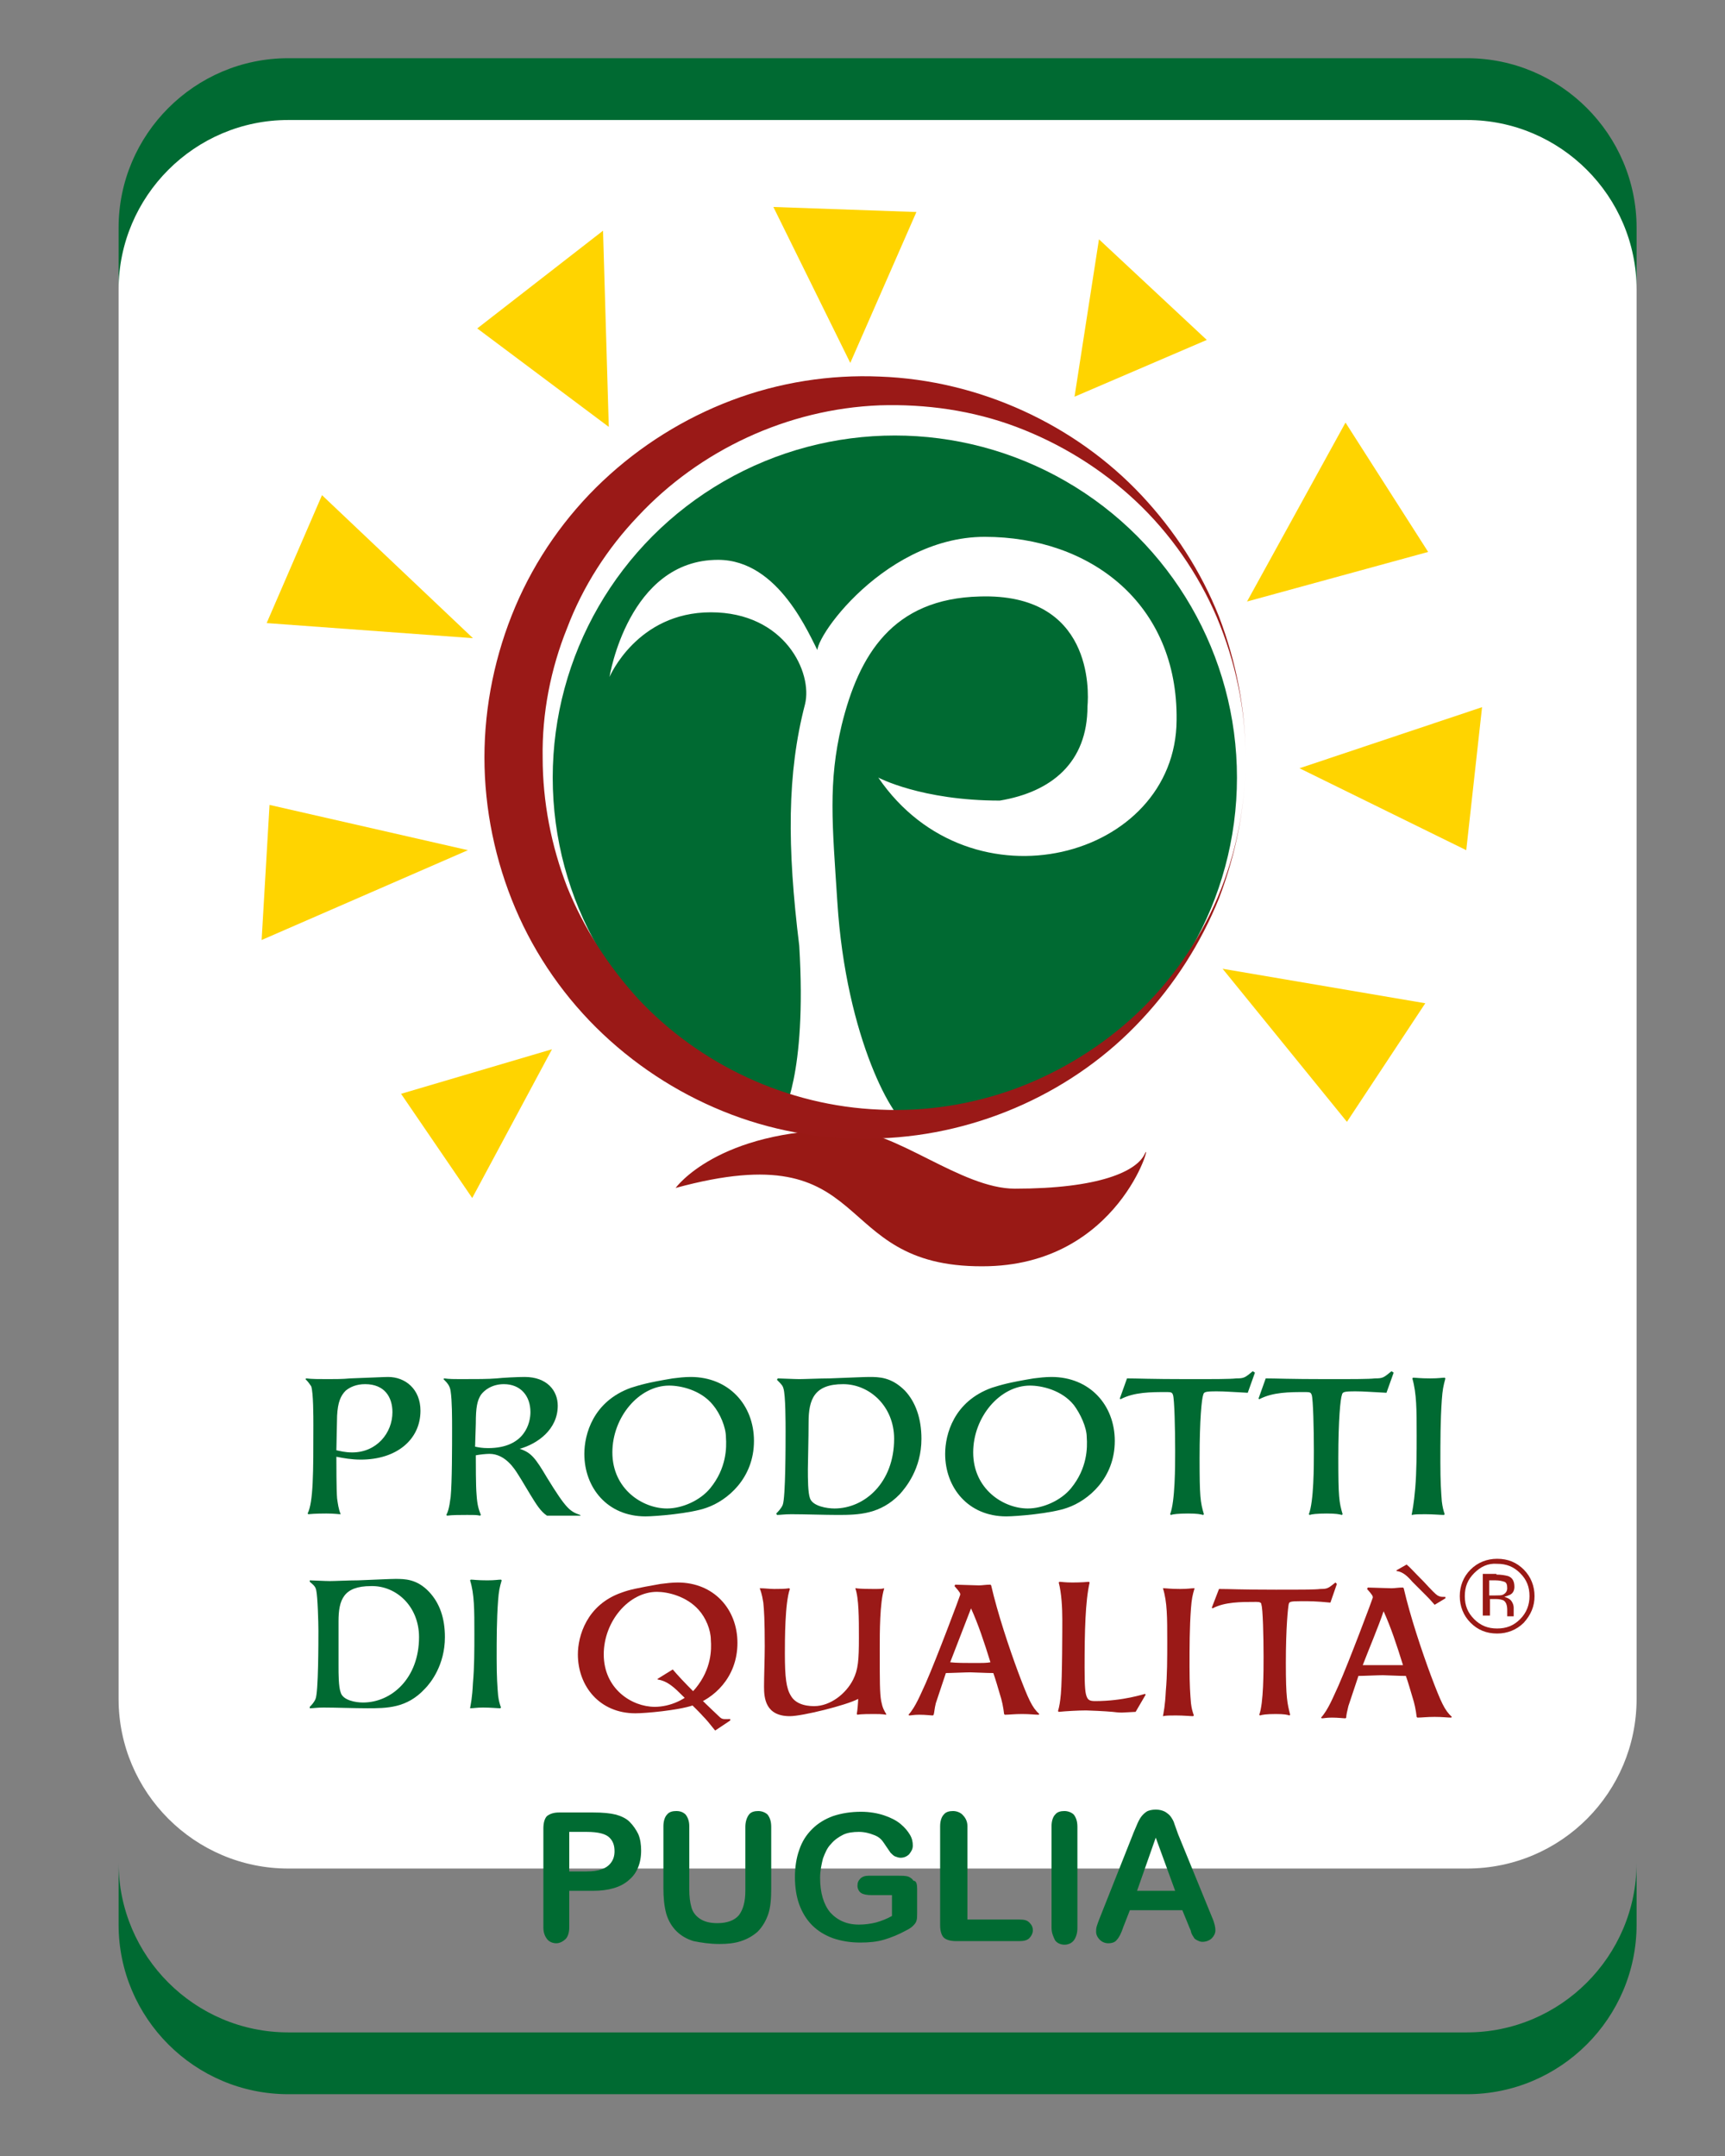 <?xml version="1.0" encoding="utf-8"?>
<!-- Generator: Adobe Illustrator 16.0.0, SVG Export Plug-In . SVG Version: 6.00 Build 0)  -->
<!DOCTYPE svg PUBLIC "-//W3C//DTD SVG 1.1//EN" "http://www.w3.org/Graphics/SVG/1.1/DTD/svg11.dtd">
<svg version="1.1" id="Layer_1" xmlns="http://www.w3.org/2000/svg" xmlns:xlink="http://www.w3.org/1999/xlink" x="0px" y="0px"
	 width="240px" height="300px" viewBox="0 0 240 300" style="enable-background:new 0 0 240 300;" xml:space="preserve">
<rect x="0" y="0" width="240" height="300" fill="#808080" stroke="none"/>
<style type="text/css">
<![CDATA[
	.st0{fill:#991915;}
	.st1{fill:#FFD400;}
	.st2{fill:#FFFFFF;}
	.st3{fill:#9A1917;}
	.st4{fill:#006A32;}
	.st5{fill-rule:evenodd;clip-rule:evenodd;fill:#FFFFFF;}
	.st6{fill-rule:evenodd;clip-rule:evenodd;fill:#9A1917;}
	.st7{fill-rule:evenodd;clip-rule:evenodd;fill:#006A32;}
	.st8{fill-rule:evenodd;clip-rule:evenodd;fill:#006B32;}
]]>
</style>
<path class="st5" d="M16.5,238.4V38.5c0-13,10.6-23.6,23.6-23.6h164c13,0,23.6,10.6,23.6,23.6l0,199.9l0-2c0,13-10.5,23.6-23.6,23.6
	h-164c-13,0-23.6-10.6-23.6-23.6L16.5,238.4z"/>
<path class="st4" d="M204.1,8.1h-164c-13,0-23.6,10.6-23.6,23.6v8.6c0-13,10.6-23.6,23.6-23.6h164c13,0,23.6,10.6,23.6,23.6v-8.6
	C227.7,18.7,217.1,8.1,204.1,8.1z"/>
<path class="st4" d="M40.1,291.4h164c13,0,23.6-10.6,23.6-23.6v-8.6c0,13-10.6,23.6-23.6,23.6h-164c-13,0-23.6-10.6-23.6-23.6v8.6
	C16.5,280.8,27.1,291.4,40.1,291.4z"/>
<path class="st0" d="M209.3,220.1c-0.3-0.1-0.7-0.2-1.2-0.2h-0.9v2.1h0.9c0.4,0,0.8,0,1-0.1c0.4-0.2,0.6-0.5,0.6-0.9
	C209.7,220.5,209.6,220.2,209.3,220.1z M208.2,219.1c0.7,0,1.2,0.1,1.6,0.2c0.6,0.2,0.9,0.7,0.9,1.5c0,0.5-0.2,0.9-0.6,1.1
	c-0.2,0.1-0.5,0.2-0.8,0.3c0.4,0.1,0.8,0.3,1,0.6c0.2,0.3,0.3,0.6,0.3,0.9v0.4c0,0.1,0,0.3,0,0.4c0,0.2,0,0.3,0,0.3l0,0.1h-0.9
	c0,0,0,0,0-0.1c0,0,0,0,0-0.1l0-0.2v-0.5c0-0.7-0.2-1.1-0.5-1.3c-0.2-0.1-0.6-0.2-1.1-0.2h-0.8v2.3h-1v-5.8H208.2z M205.1,218.9
	c-0.9,0.9-1.3,1.9-1.3,3.2c0,1.3,0.4,2.3,1.3,3.2c0.9,0.9,1.9,1.3,3.2,1.3c1.3,0,2.3-0.4,3.2-1.3c0.9-0.9,1.3-2,1.3-3.2
	c0-1.3-0.4-2.3-1.3-3.2c-0.9-0.9-1.9-1.3-3.2-1.3C207,217.5,206,218,205.1,218.9z M212,225.8c-1,1-2.3,1.5-3.7,1.5
	c-1.5,0-2.7-0.5-3.7-1.5c-1-1-1.5-2.3-1.5-3.7c0-1.4,0.5-2.7,1.5-3.7c1-1,2.3-1.5,3.7-1.5c1.5,0,2.7,0.5,3.7,1.5
	c1,1,1.5,2.3,1.5,3.7C213.5,223.5,213,224.7,212,225.8z"/>
<path class="st6" d="M98.9,228.2c0.1,1.3,0.1,4-2.1,6.7c-1.3,1.6-3.6,2.6-5.7,2.6c-3.2,0-7.1-2.5-7.1-7.3c0-4.6,3.5-8.7,7.4-8.7
	c1.5,0,4.1,0.6,5.8,2.5C98.2,225.1,98.9,226.8,98.9,228.2z M102.6,228.6c0-4.7-3.3-8.4-8.3-8.4c-0.8,0-1.6,0.1-2.4,0.2
	c-3.4,0.6-4.3,0.8-5.4,1.2c-4.9,1.7-6.1,6.1-6.1,8.6c0,4.4,3,8.2,8,8.2c1.4,0,5.9-0.4,8-1.1C99.2,236.4,102.6,233.5,102.6,228.6z"/>
<path class="st6" d="M186,220.4l-0.2-0.2c-1,0.8-1.1,0.9-2.1,0.9c-0.8,0.1-2.6,0.1-6.2,0.1c-4.9,0-6.4-0.1-7.9-0.1l-1,2.6l0.1,0.1
	c1.7-0.9,3.9-0.9,6.1-0.9c0.5,0,0.7,0.1,0.7,0.4c0.2,0.5,0.3,4.4,0.3,7.2c0,2,0,6.5-0.6,8.1l0.1,0.1c0.3-0.1,0.9-0.2,2.2-0.2
	c1.2,0,1.6,0.1,1.9,0.2l0.1-0.1c-0.4-1.6-0.6-2.3-0.6-7.2c0-5,0.3-7.7,0.4-8.2c0.1-0.3,0.1-0.4,1.8-0.4c1.1,0,2,0,4,0.2L186,220.4z"
	/>
<path class="st6" d="M105.7,221c0.1,0.3,0.3,0.7,0.5,2c0.1,1,0.2,2.4,0.2,6.1c0,1.6-0.1,4.1-0.1,5.6c0,1.6,0.2,4.1,3.6,4.1
	c1.7,0,7.8-1.5,9.5-2.4c0,0.3-0.1,1.7-0.2,2.1l0.1,0.1c0.5-0.1,1.8-0.1,2.3-0.1c0.5,0,1.1,0,1.7,0.1l0-0.1c-0.3-0.5-0.5-0.8-0.7-1.8
	c-0.2-1.1-0.2-2.7-0.2-7.3c0-2.2,0-6.4,0.6-8.3L123,221c-0.3,0.1-0.6,0.1-1.5,0.1c-0.3,0-1.8,0-2.4-0.1l-0.1,0
	c0.5,1.4,0.5,4.2,0.5,6.9c0,3.1-0.1,4.4-0.8,5.8c-1,2-3.2,3.7-5.4,3.7c-0.5,0-2.5,0-3.3-1.5c-0.6-1-0.8-2.5-0.8-5.8
	c0-1.8,0-7.1,0.7-9l-0.1-0.1c-0.5,0.1-1.6,0.1-2.1,0.1C107.1,221.1,106.4,221,105.7,221L105.7,221z"/>
<path class="st6" d="M159.4,235.8l-0.1-0.1c-0.1,0-3,1-6.9,1c-0.7,0-1-0.1-1.2-0.6c-0.2-0.5-0.3-1.2-0.3-4.1c0-5,0.1-9.2,0.7-11.8
	l-0.1-0.1c-1,0.1-2.1,0.1-2.3,0.1c-1.1,0-1.5-0.1-1.8-0.1l-0.1,0.1c0.4,1.5,0.5,3.6,0.5,5.2c0,0.7,0,8.2-0.2,10.3
	c-0.1,1.1-0.2,1.7-0.4,2.4l0.1,0.1c1-0.1,2.7-0.2,3.8-0.2c0.4,0,2.6,0.1,3.7,0.2c0.8,0.1,1.1,0.1,1.3,0.1c0.3,0,1.6-0.1,1.9-0.1
	L159.4,235.8z"/>
<path class="st6" d="M135.1,223.8c1,2.2,1.8,4.6,2.7,7.5c-0.6,0.1-0.8,0.1-2.5,0.1c-0.9,0-2.3,0-3.1-0.1
	C133,229.2,134.3,225.9,135.1,223.8z M144.6,238.5c-1-0.9-1.5-2-2.9-5.7c-1.3-3.5-2.9-8.3-3.8-12.2l-0.1-0.1c-0.7,0-1.1,0.1-1.6,0.1
	c-0.5,0-2.9-0.1-3.3-0.1l-0.1,0.2c0.8,0.9,0.8,1,0.8,1.2c0,0.1-3.3,8.9-4.8,12.3c-0.7,1.5-1.4,3.3-2.4,4.4l0.1,0.1
	c0.3,0,0.6-0.1,1.4-0.1c0.9,0,1.6,0.1,1.9,0.1l0.1-0.1c0.1-0.3,0.1-0.8,0.3-1.6c0.2-0.6,1.2-3.6,1.4-4.2c0.7,0,2.7-0.1,3.4-0.1
	c2.6,0.1,2.8,0.1,3.2,0.1c0.1,0.3,0.2,0.5,0.9,2.9c0.3,0.9,0.5,1.9,0.6,2.8l0.1,0.1c0.6,0,1.3-0.1,2.4-0.1c1.1,0,1.8,0.1,2.3,0.1
	L144.6,238.5z"/>
<path class="st6" d="M161.8,238.8c0.5-0.1,0.9-0.1,1.8-0.1c1.1,0,2,0.1,2.4,0.1l0.1-0.1c-0.2-0.6-0.3-0.9-0.4-1.7
	c-0.1-1.2-0.2-2.5-0.2-5.1c0-2.7,0-5.4,0.2-8.1c0.1-1.3,0.2-1.8,0.5-2.8l-0.1,0c-0.4,0-0.8,0.1-1.9,0.1c-1.4,0-1.9-0.1-2.3-0.1
	l-0.1,0c0.6,1.9,0.6,4.1,0.6,7.4c0,2.3,0,4.7-0.2,6.9C162.1,237.4,161.9,238.2,161.8,238.8L161.8,238.8z"/>
<path class="st6" d="M192.5,224.2c1,2.2,1.8,4.6,2.7,7.5c-0.6,0-0.8,0-2.5,0c-0.9,0-2.3,0-3.1,0
	C190.4,229.6,191.8,226.3,192.5,224.2z M202,238.9c-1-0.9-1.5-2-2.9-5.7c-1.3-3.5-2.9-8.3-3.8-12.2l-0.1-0.1c-0.7,0-1.1,0.1-1.6,0.1
	c-0.5,0-2.9-0.1-3.3-0.1l-0.1,0.2c0.8,0.9,0.8,1,0.8,1.2c0,0.1-3.3,8.9-4.8,12.3c-0.7,1.5-1.4,3.3-2.4,4.4l0.1,0.1
	c0.3,0,0.6-0.1,1.4-0.1c0.9,0,1.6,0.1,1.9,0.1l0.1-0.1c0-0.3,0.1-0.8,0.3-1.6c0.2-0.6,1.2-3.6,1.4-4.2c0.7,0,2.7-0.1,3.4-0.1
	c2.6,0.1,2.8,0.1,3.2,0.1c0.1,0.3,0.2,0.5,0.9,2.9c0.3,0.9,0.5,1.9,0.6,2.8l0.1,0.1c0.6,0,1.3-0.1,2.4-0.1c1.1,0,1.8,0.1,2.3,0.1
	L202,238.9z"/>
<path class="st6" d="M101.6,239.4v-0.2c-1,0-1.1,0.1-1.6-0.4c-0.4-0.4-1.2-1.1-2.9-2.8c-2.2-2.2-2.9-3-3.5-3.7l-2.1,1.3l0,0.1
	c1.4,0.2,2.4,1.2,3.4,2.2c0.3,0.3,2.2,2.1,2.9,2.9c0.5,0.5,0.9,1,1.7,2L101.6,239.4z"/>
<path class="st6" d="M201.1,222.4v-0.2c-0.7,0-0.7,0-1.1-0.2c-0.3-0.2-0.8-0.7-1.9-1.9c-1.5-1.5-1.9-2-2.4-2.4l-1.4,0.8l0,0.1
	c0.9,0.1,1.6,0.8,2.2,1.5c0.2,0.2,1.4,1.4,1.9,1.9c0.3,0.3,0.6,0.6,1.2,1.3L201.1,222.4z"/>
<path class="st7" d="M46.8,201.8c0-0.8,0.1-4.1,0.1-4.8c0.1-1.9,0.5-2.8,1.2-3.5c0.6-0.5,1.5-0.9,2.7-0.9c2.7,0,3.8,1.8,3.8,3.9
	c0,2.9-2.2,5.6-5.6,5.6C48,202.1,47.3,201.9,46.8,201.8z M47.4,210.7c-0.3-0.7-0.4-1.5-0.5-2.2c-0.1-1.2-0.1-4.8-0.1-5.8
	c1,0.2,2.1,0.4,3.4,0.4c5,0,8.3-2.8,8.3-6.8c0-3-2.1-4.7-4.5-4.7c-0.6,0-2.4,0.1-5.3,0.2c-1,0.1-2.1,0.1-3.1,0.1c-1.2,0-2.2,0-3-0.1
	l-0.1,0.1c0.4,0.4,0.6,0.7,0.8,1c0.3,0.9,0.3,4.2,0.3,5.4c0,6.6,0,10.7-0.8,12.3l0.1,0.1c0.9-0.1,2.2-0.1,2.5-0.1
	c1.2,0,1.6,0.1,2,0.1L47.4,210.7z"/>
<path class="st7" d="M66.2,198.1c0-2.3,0.2-3.2,0.7-4c0.5-0.7,1.6-1.5,3.2-1.5c2.3,0,3.7,1.6,3.7,3.9c0,1.4-0.7,5-5.9,5
	c-0.8,0-1.3-0.1-1.8-0.2L66.2,198.1z M80.7,210.8c-1.4-0.5-1.9-0.8-4.6-5.2c-1.6-2.7-2.2-3.5-3.8-4c2.5-0.7,5.3-2.7,5.3-6
	c0-2.1-1.5-4-4.6-4c-1,0-3,0.1-3.9,0.2c-1.2,0.1-2.7,0.1-5.1,0.1c-0.7,0-1.5,0-2.2-0.1l-0.1,0.1c0.5,0.5,0.9,0.9,1,1.7
	c0.2,1.3,0.2,3.8,0.2,5.2c0,2.3,0,7.5-0.2,9.5c-0.2,1.6-0.4,2.1-0.6,2.5l0.1,0.1c0.7-0.1,1.9-0.1,2.7-0.1c1.2,0,1.4,0,1.9,0.1
	l0.1-0.1c-0.3-0.8-0.5-1.3-0.6-2.9c-0.1-1.1-0.1-4.3-0.1-5.4c0.5-0.1,1.4-0.2,1.9-0.2c2.2,0,3.5,2.1,4,2.9c0.4,0.6,1.5,2.5,1.7,2.8
	c0.8,1.3,1.4,2.3,2.3,2.9h4.7L80.7,210.8z"/>
<path class="st7" d="M101,200c0.1,1.4,0.1,4.3-2.2,7.1c-1.4,1.7-3.9,2.8-6,2.8c-3.4,0-7.6-2.7-7.6-7.8c0-4.9,3.7-9.3,7.9-9.3
	c1.6,0,4.4,0.6,6.1,2.7C100.2,196.7,101,198.6,101,200z M104.9,200.5c0-5-3.5-8.9-8.8-8.9c-0.9,0-1.7,0.1-2.5,0.2
	c-3.6,0.6-4.5,0.9-5.8,1.3c-5.3,1.9-6.5,6.5-6.5,9.2c0,4.7,3.2,8.7,8.5,8.7c1.4,0,6.3-0.4,8.5-1.2
	C101.2,208.8,104.9,205.7,104.9,200.5z"/>
<path class="st7" d="M124.4,200.2c0,6.1-4.1,9.7-8.3,9.7c-1,0-3-0.3-3.4-1.4c-0.3-0.8-0.3-2.7-0.3-4.1c0-0.9,0.1-4.3,0.1-6.5
	c0-3.2,0.8-5.3,4.8-5.3C121,192.6,124.4,195.7,124.4,200.2z M108.1,210.8c0.5,0,1-0.1,2-0.1c1.8,0,4.7,0.1,6.5,0.1
	c2.9,0,5.9-0.1,8.6-2.9c0.8-0.9,3-3.5,3-7.7c0-2.8-0.8-5.1-2.3-6.7c-1.9-1.9-3.6-1.9-5-1.9c-0.7,0-2.7,0.1-5.5,0.2
	c-1.3,0-3.4,0.1-4.2,0.1c-0.7,0-2.6-0.1-3-0.1l-0.1,0.2c0.6,0.6,0.8,0.8,0.9,1.2c0.3,0.9,0.3,4.9,0.3,6c0,1.7,0,9.2-0.4,10.2
	c-0.2,0.5-0.7,1-0.9,1.2L108.1,210.8z"/>
<path class="st7" d="M151.2,200c0.1,1.4,0.1,4.3-2.2,7.1c-1.4,1.7-3.9,2.8-6,2.8c-3.4,0-7.6-2.7-7.6-7.8c0-4.9,3.7-9.3,7.9-9.3
	c1.6,0,4.4,0.6,6.1,2.7C150.3,196.7,151.2,198.6,151.2,200z M155.1,200.5c0-5-3.5-8.9-8.8-8.9c-0.9,0-1.7,0.1-2.5,0.2
	c-3.6,0.6-4.5,0.9-5.8,1.3c-5.3,1.9-6.5,6.5-6.5,9.2c0,4.7,3.2,8.7,8.5,8.7c1.4,0,6.3-0.4,8.5-1.2
	C151.4,208.8,155.1,205.7,155.1,200.5z"/>
<path class="st7" d="M174.6,191l-0.3-0.2c-1.1,0.9-1.2,1-2.3,1c-0.9,0.1-2.8,0.1-6.7,0.1c-5.3,0-7-0.1-8.5-0.1l-1,2.8l0.1,0.1
	c1.9-1,4.2-1,6.5-1c0.6,0,0.7,0.1,0.8,0.4c0.2,0.6,0.3,4.7,0.3,7.8c0,2.1,0,7-0.7,8.8l0.1,0.1c0.3-0.1,1-0.2,2.4-0.2
	c1.3,0,1.7,0.1,2.1,0.2l0.1-0.1c-0.5-1.7-0.6-2.4-0.6-7.8c0-5.4,0.3-8.3,0.5-8.8c0.1-0.4,0.2-0.5,1.9-0.5c1.2,0,2.2,0.1,4.3,0.2
	L174.6,191z"/>
<path class="st7" d="M193.9,191l-0.3-0.2c-1.1,0.9-1.2,1-2.3,1c-0.9,0.1-2.8,0.1-6.7,0.1c-5.3,0-7-0.1-8.5-0.1l-1,2.8l0.1,0.1
	c1.9-1,4.2-1,6.5-1c0.6,0,0.7,0.1,0.8,0.4c0.2,0.6,0.3,4.7,0.3,7.8c0,2.1,0,7-0.7,8.8l0.1,0.1c0.3-0.1,1-0.2,2.4-0.2
	c1.3,0,1.7,0.1,2.1,0.2l0.1-0.1c-0.5-1.7-0.6-2.4-0.6-7.8c0-5.4,0.3-8.3,0.5-8.8c0.1-0.4,0.2-0.5,1.9-0.5c1.2,0,2.2,0.1,4.3,0.2
	L193.9,191z"/>
<path class="st7" d="M196.4,210.8c0.6-0.1,0.9-0.1,1.9-0.1c1.1,0,2.1,0.1,2.6,0.1l0.1-0.1c-0.2-0.6-0.3-1-0.4-1.8
	c-0.1-1.3-0.2-2.7-0.2-5.4c0-2.9,0-5.8,0.2-8.7c0.1-1.4,0.2-1.9,0.5-3l-0.1-0.1c-0.4,0-0.8,0.1-2,0.1c-1.5,0-2-0.1-2.4-0.1l-0.1,0.1
	c0.6,2.1,0.6,4.4,0.6,7.9c0,2.4,0,5-0.2,7.4C196.7,209.4,196.5,210.2,196.4,210.8L196.4,210.8z"/>
<path class="st7" d="M58.3,227.8c0,5.7-3.8,9.1-7.8,9.1c-1,0-2.8-0.3-3.1-1.4c-0.3-0.8-0.3-2.5-0.3-3.8c0-0.8,0-4,0-6.1
	c0-3,0.7-4.9,4.5-4.9C55.1,220.6,58.3,223.5,58.3,227.8z M43.1,237.7c0.5,0,1-0.1,1.9-0.1c1.7,0,4.4,0.1,6.1,0.1c2.7,0,5.5,0,8-2.7
	c0.8-0.8,2.8-3.3,2.8-7.2c0-2.6-0.7-4.7-2.2-6.3c-1.7-1.8-3.4-1.8-4.7-1.8c-0.7,0-2.6,0.1-5.2,0.2c-1.3,0-3.2,0.1-3.9,0.1
	c-0.7,0-2.4-0.1-2.8-0.1l0,0.2c0.6,0.5,0.8,0.7,0.9,1.2c0.2,0.9,0.3,4.5,0.3,5.6c0,1.6,0,8.6-0.4,9.5c-0.2,0.5-0.6,0.9-0.8,1.1
	L43.1,237.7z"/>
<path class="st7" d="M65.4,237.7c0.5,0,0.9-0.1,1.8-0.1c1.1,0,2,0.1,2.4,0.1l0.1-0.1c-0.2-0.6-0.3-0.9-0.4-1.7
	c-0.1-1.2-0.2-2.5-0.2-5.1c0-2.7,0-5.4,0.2-8.1c0.1-1.3,0.2-1.8,0.5-2.8l-0.1-0.1c-0.4,0-0.8,0.1-1.9,0.1c-1.4,0-1.9-0.1-2.3-0.1
	l-0.1,0.1c0.6,1.9,0.6,4.1,0.6,7.4c0,2.3,0,4.7-0.2,6.9C65.7,236.3,65.5,237.1,65.4,237.7L65.4,237.7z"/>
<path class="st8" d="M158.2,263.1h5.3l-2.7-7.4L158.2,263.1z M165.4,268l-0.9-2.2h-7.3l-0.9,2.3c-0.3,0.9-0.6,1.5-0.9,1.8
	c-0.2,0.3-0.6,0.5-1.2,0.5c-0.5,0-0.9-0.2-1.2-0.5c-0.3-0.3-0.5-0.7-0.5-1.1c0-0.2,0-0.5,0.1-0.8c0.1-0.3,0.2-0.6,0.4-1.1l4.6-11.6
	c0.1-0.3,0.3-0.7,0.5-1.2c0.2-0.5,0.4-0.9,0.6-1.2c0.2-0.3,0.5-0.6,0.8-0.8c0.3-0.2,0.8-0.3,1.3-0.3c0.5,0,0.9,0.1,1.3,0.3
	c0.3,0.2,0.6,0.4,0.8,0.7c0.2,0.3,0.4,0.6,0.5,1c0.1,0.3,0.3,0.8,0.5,1.4l4.7,11.5c0.4,0.9,0.5,1.5,0.5,1.9c0,0.4-0.2,0.8-0.5,1.1
	c-0.3,0.3-0.8,0.5-1.3,0.5c-0.3,0-0.5-0.1-0.7-0.2c-0.2-0.1-0.4-0.2-0.5-0.4c-0.1-0.2-0.3-0.4-0.4-0.8
	C165.7,268.6,165.5,268.3,165.4,268z M146.3,268.2v-14.1c0-0.7,0.2-1.3,0.5-1.6c0.3-0.4,0.8-0.5,1.3-0.5c0.5,0,1,0.2,1.3,0.5
	c0.3,0.4,0.5,0.9,0.5,1.7v14.1c0,0.7-0.2,1.3-0.5,1.7c-0.3,0.4-0.8,0.6-1.3,0.6c-0.5,0-1-0.2-1.3-0.6
	C146.5,269.4,146.3,268.9,146.3,268.2z M134.6,254.1v13h7.3c0.6,0,1,0.1,1.3,0.4c0.3,0.3,0.5,0.6,0.5,1.1c0,0.4-0.2,0.8-0.5,1.1
	c-0.3,0.3-0.8,0.4-1.4,0.4h-8.8c-0.8,0-1.4-0.2-1.7-0.5s-0.5-0.9-0.5-1.7v-13.8c0-0.7,0.2-1.3,0.5-1.6c0.3-0.4,0.8-0.5,1.3-0.5
	c0.5,0,1,0.2,1.3,0.5S134.6,253.3,134.6,254.1z M127.6,262.8v3.4c0,0.5,0,0.8-0.1,1.1c-0.1,0.3-0.3,0.5-0.5,0.7
	c-0.2,0.2-0.5,0.4-0.9,0.6c-1.1,0.6-2.1,1-3.1,1.3c-1,0.3-2.1,0.4-3.3,0.4c-1.4,0-2.6-0.2-3.8-0.6c-1.1-0.4-2.1-1-2.9-1.8
	c-0.8-0.8-1.4-1.8-1.8-2.9c-0.4-1.1-0.6-2.4-0.6-3.8c0-1.4,0.2-2.7,0.6-3.8c0.4-1.2,1-2.1,1.8-2.9c0.8-0.8,1.8-1.4,2.9-1.8
	c1.2-0.4,2.5-0.6,3.9-0.6c1.2,0,2.3,0.2,3.2,0.5c0.9,0.3,1.7,0.7,2.3,1.2s1,1,1.3,1.5c0.3,0.5,0.4,1,0.4,1.5c0,0.5-0.2,0.8-0.5,1.2
	c-0.3,0.3-0.7,0.5-1.2,0.5c-0.3,0-0.5-0.1-0.8-0.2c-0.2-0.1-0.4-0.3-0.6-0.5c-0.5-0.7-0.8-1.2-1.1-1.6c-0.3-0.4-0.7-0.7-1.3-0.9
	c-0.5-0.2-1.2-0.4-2-0.4c-0.8,0-1.6,0.1-2.2,0.4s-1.2,0.7-1.7,1.3c-0.5,0.5-0.8,1.2-1.1,2c-0.2,0.8-0.4,1.7-0.4,2.7
	c0,2.1,0.5,3.7,1.4,4.8c1,1.1,2.3,1.7,4,1.7c0.8,0,1.6-0.1,2.4-0.3c0.7-0.2,1.5-0.5,2.2-0.9v-2.9h-2.8c-0.7,0-1.2-0.1-1.5-0.3
	c-0.3-0.2-0.5-0.6-0.5-1c0-0.4,0.1-0.7,0.4-1c0.3-0.3,0.7-0.4,1.2-0.4h4.1c0.5,0,0.9,0,1.3,0.1c0.3,0.1,0.6,0.3,0.8,0.6
	C127.5,261.7,127.6,262.2,127.6,262.8z M92.3,262.7v-8.6c0-0.7,0.2-1.3,0.5-1.6c0.3-0.4,0.8-0.5,1.3-0.5c0.6,0,1,0.2,1.3,0.5
	c0.3,0.4,0.5,0.9,0.5,1.6v8.8c0,1,0.1,1.8,0.3,2.5c0.2,0.7,0.6,1.2,1.2,1.6c0.6,0.4,1.4,0.6,2.4,0.6c1.4,0,2.4-0.4,3-1.1
	c0.6-0.8,0.9-1.9,0.9-3.4v-8.9c0-0.7,0.2-1.3,0.5-1.7s0.8-0.5,1.3-0.5c0.5,0,1,0.2,1.3,0.5c0.3,0.4,0.5,0.9,0.5,1.7v8.6
	c0,1.4-0.1,2.6-0.4,3.5c-0.3,0.9-0.8,1.8-1.5,2.5c-0.7,0.6-1.4,1-2.3,1.3c-0.9,0.3-1.9,0.4-3,0.4c-1.4,0-2.6-0.2-3.6-0.4
	c-1-0.3-1.8-0.8-2.4-1.4c-0.6-0.6-1.1-1.4-1.4-2.4C92.4,265.2,92.3,264,92.3,262.7z M81.6,254.9h-2.4v5.5h2.4c0.9,0,1.6-0.1,2.1-0.3
	c0.6-0.2,1-0.5,1.3-0.9c0.3-0.4,0.5-0.9,0.5-1.6c0-0.8-0.2-1.4-0.7-1.9C84.3,255.2,83.3,254.9,81.6,254.9z M82.5,263.1h-3.3v5.1
	c0,0.7-0.2,1.3-0.5,1.6s-0.8,0.6-1.3,0.6c-0.5,0-1-0.2-1.3-0.6c-0.3-0.4-0.5-0.9-0.5-1.6v-13.8c0-0.8,0.2-1.4,0.5-1.7
	c0.4-0.3,0.9-0.5,1.7-0.5h4.7c1.4,0,2.4,0.1,3.2,0.3c0.7,0.2,1.4,0.5,1.9,1c0.5,0.5,0.9,1.1,1.2,1.7c0.3,0.7,0.4,1.5,0.4,2.3
	c0,1.8-0.6,3.2-1.7,4.1C86.4,262.6,84.7,263.1,82.5,263.1z"/>
<g>
	<circle class="st4" cx="124.5" cy="108.2" r="47.6"/>
	<path class="st0" d="M94,165.3c0,0,5.8-8.1,23.6-8.1c7,0,16.1,8.2,23.6,8.2c11.7,0,17-2.4,18.1-4.9c1.1-2.4-3.5,15.7-22.6,15.7
		C115,176.3,122.2,157.6,94,165.3z"/>
	<polygon class="st1" points="107.6,28.8 127.5,29.5 118.3,50.5 	"/>
	<polygon class="st1" points="152.9,33.3 167.9,47.3 149.5,55.2 	"/>
	<polygon class="st1" points="187.2,58.8 198.7,76.8 173.5,83.7 	"/>
	<polygon class="st1" points="206.2,98.4 204,118.3 180.8,106.9 	"/>
	<polygon class="st1" points="198.3,139.6 187.4,156.1 170.1,134.8 	"/>
	<polygon class="st1" points="76.8,146 65.7,166.7 55.8,152.2 	"/>
	<polygon class="st1" points="65.1,118.3 37.5,112 36.4,130.8 	"/>
	<polygon class="st1" points="65.8,88.8 44.8,68.9 37.1,86.7 	"/>
	<polygon class="st1" points="84.7,59.4 83.9,32.1 66.4,45.7 	"/>
	<path class="st2" d="M122.2,108.2c0,0,6,3.2,16.9,3.2c7.2-1.2,12.2-5.3,12.2-13.1c0.2-2.2,0.7-15.8-15-15.3
		c-12.1,0.3-16.8,8.1-19.2,17.9c-1.9,8-1.3,13.8-0.6,24.6c1.2,19.1,8,30.9,10,31.1l-17.7-1.4c0,0,3.5-5.4,2.4-23.6
		c-1.7-13.8-1.7-24,0.8-33.6c1.1-4.4-2.8-12.8-13.1-12.8c-10.3,0-14.1,9-14.1,9s2.6-16.3,15.1-16.3c8.5,0,12.7,10.5,14.1,13.1
		c-2.2-0.2,8.3-16.3,23-16.3c14.7,0,26.9,9.3,26.7,25.5C163.6,119.5,135.1,127.1,122.2,108.2z"/>
	<g>
		<path class="st3" d="M173.3,105.4c0,6.7-1.3,13.3-3.7,19.6c-2.5,6.2-6.2,12-10.8,16.9c-9.2,9.9-22.5,16-36.4,16.5
			c-6.9,0.3-14-0.8-20.6-3.3c-6.6-2.5-12.7-6.3-17.9-11.2c-5.2-4.9-9.4-10.9-12.2-17.5c-2.8-6.6-4.3-13.8-4.3-21
			c0-7.2,1.5-14.4,4.3-21c2.8-6.6,7-12.6,12.2-17.5c5.2-4.9,11.3-8.7,17.9-11.2c6.6-2.5,13.7-3.6,20.6-3.3
			c13.9,0.5,27.2,6.7,36.4,16.5c4.6,4.9,8.3,10.6,10.8,16.9C172,92.1,173.3,98.8,173.3,105.4z M173.3,105.4c0-6.7-1.4-13.3-4-19.5
			c-2.6-6.1-6.5-11.7-11.3-16.2c-4.8-4.5-10.5-8-16.6-10.3c-6.1-2.3-12.6-3.2-19-3c-12.9,0.5-25.1,6.3-33.6,15.4
			c-4.3,4.5-7.7,9.8-9.9,15.6c-2.3,5.7-3.5,11.9-3.4,18c0,6.2,1.2,12.3,3.4,18c2.3,5.7,5.7,11,9.9,15.6c8.5,9.1,20.7,14.9,33.6,15.4
			c6.4,0.3,12.9-0.7,19.1-3c6.1-2.3,11.8-5.8,16.6-10.3c4.8-4.5,8.7-10.1,11.3-16.2C172,118.8,173.3,112.1,173.3,105.4z"/>
	</g>
</g>
</svg>
